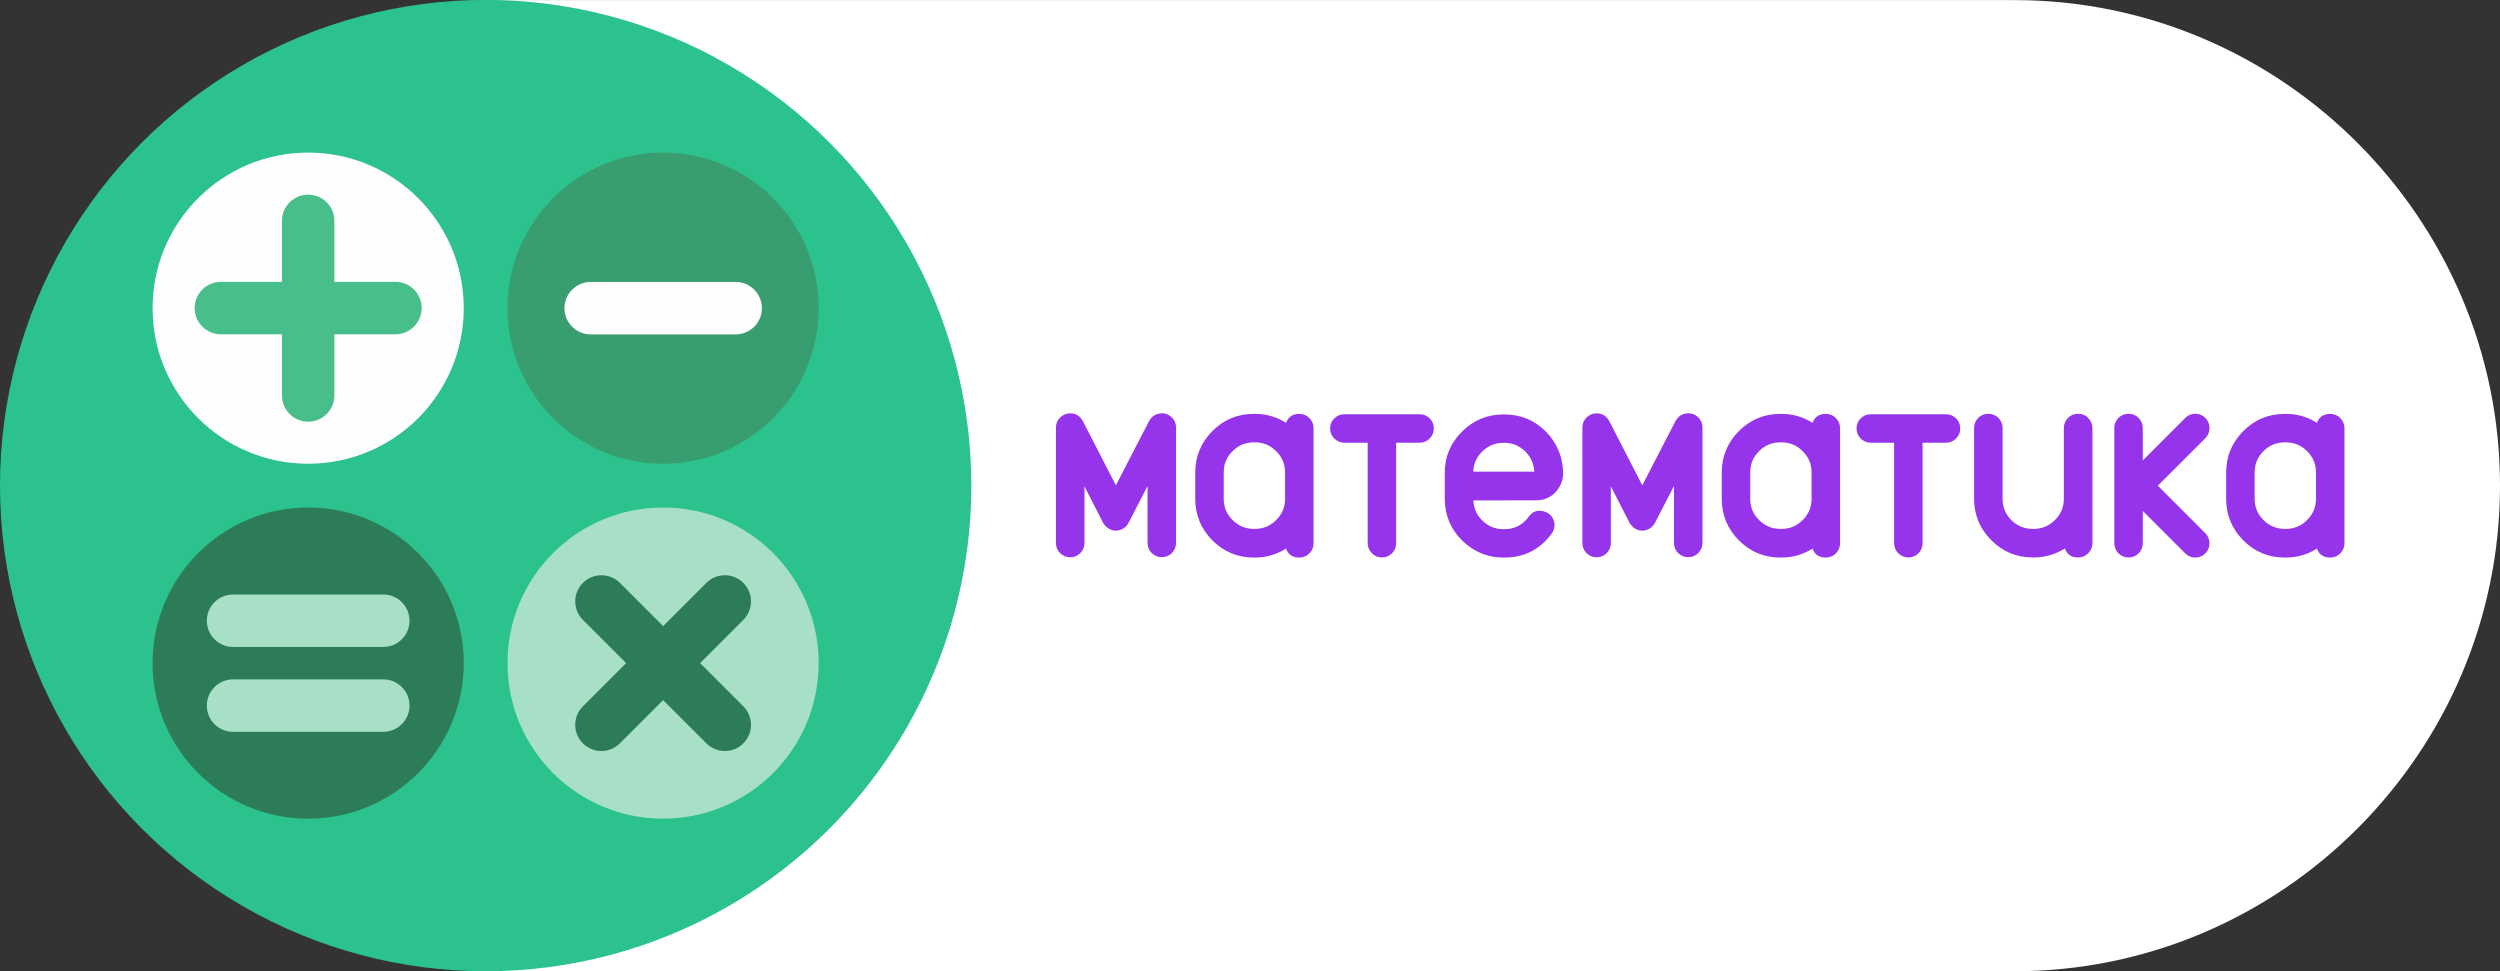 <?xml version="1.0" encoding="UTF-8"?> <svg xmlns="http://www.w3.org/2000/svg" xmlns:xlink="http://www.w3.org/1999/xlink" xmlns:xodm="http://www.corel.com/coreldraw/odm/2003" xml:space="preserve" width="69.918mm" height="27.163mm" version="1.1" style="shape-rendering:geometricPrecision; text-rendering:geometricPrecision; image-rendering:optimizeQuality; fill-rule:evenodd; clip-rule:evenodd" viewBox="0 0 266.9 103.69"><rect x="0" y="0" width="266.9" height="103.69" fill="#333333" stroke="none"/> <defs> <style type="text/css"> .str0 {stroke:#9534EB;stroke-width:0.29;stroke-miterlimit:22.926} .fil11 {fill:none;fill-rule:nonzero} .fil2 {fill:#FEFEFE} .fil1 {fill:#2BC28D} .fil5 {fill:#2D7C58} .fil3 {fill:#389E70} .fil4 {fill:#A7E0C7} .fil0 {fill:white} .fil7 {fill:#FEFEFE;fill-rule:nonzero} .fil9 {fill:#2D7C58;fill-rule:nonzero} .fil6 {fill:#48BF8A;fill-rule:nonzero} .fil10 {fill:#9534EB;fill-rule:nonzero} .fil8 {fill:#A7E0C7;fill-rule:nonzero} </style> </defs> <g id="Слой_x0020_1">  <path class="fil0" d="M51.85 103.69l163.21 0c28.51,0 51.84,-23.33 51.84,-51.84l0 -0c0,-28.51 -23.33,-51.84 -51.84,-51.84l-163.21 0 -0 0 0 103.69 0 0z"></path> <g id="_2066286548016"> <circle class="fil1" cx="51.85" cy="51.84" r="51.85"></circle> <circle class="fil2" cx="32.9" cy="32.9" r="16.61"></circle> <circle class="fil3" cx="70.79" cy="32.9" r="16.61"></circle> <circle class="fil4" cx="70.79" cy="70.79" r="16.61"></circle> <circle class="fil5" cx="32.9" cy="70.79" r="16.61"></circle> <path class="fil6" d="M30.1 23.58c0,-1.54 1.25,-2.8 2.8,-2.8 1.54,0 2.8,1.25 2.8,2.8l0 18.64c0,1.54 -1.25,2.8 -2.8,2.8 -1.54,0 -2.8,-1.25 -2.8,-2.8l0 -18.64z"></path> <path class="fil6" d="M23.58 35.69c-1.54,0 -2.8,-1.25 -2.8,-2.8 0,-1.54 1.25,-2.8 2.8,-2.8l18.64 0c1.54,0 2.8,1.25 2.8,2.8 0,1.54 -1.25,2.8 -2.8,2.8l-18.64 0z"></path> <path class="fil7" d="M78.54 30.1c1.54,0 2.8,1.25 2.8,2.8 0,1.54 -1.25,2.8 -2.8,2.8l-15.48 0c-1.54,0 -2.8,-1.25 -2.8,-2.8 0,-1.54 1.25,-2.8 2.8,-2.8l15.48 0z"></path> <path class="fil8" d="M40.92 63.47c1.54,0 2.8,1.25 2.8,2.8 0,1.54 -1.25,2.8 -2.8,2.8l-16.04 0c-1.54,0 -2.8,-1.25 -2.8,-2.8 0,-1.54 1.25,-2.8 2.8,-2.8l16.04 0z"></path> <path class="fil8" d="M40.92 72.53c1.54,0 2.8,1.25 2.8,2.8 0,1.54 -1.25,2.8 -2.8,2.8l-16.04 0c-1.54,0 -2.8,-1.25 -2.8,-2.8 0,-1.54 1.25,-2.8 2.8,-2.8l16.04 0z"></path> <path class="fil9" d="M62.23 66.18c-1.09,-1.09 -1.09,-2.86 0,-3.95 1.09,-1.09 2.86,-1.09 3.95,0l13.18 13.18c1.09,1.09 1.09,2.86 0,3.95 -1.09,1.09 -2.86,1.09 -3.95,0l-13.18 -13.18z"></path> <path class="fil9" d="M66.18 79.36c-1.09,1.09 -2.86,1.09 -3.95,0 -1.09,-1.09 -1.09,-2.86 0,-3.95l13.18 -13.18c1.09,-1.09 2.86,-1.09 3.95,0 1.09,1.09 1.09,2.86 0,3.95l-13.18 13.18z"></path> </g> <path class="fil10" d="M124.03 44.28c-0.51,0 -0.9,0.22 -1.17,0.66 -0.02,0.03 -0.04,0.06 -0.06,0.09l-3.67 7.1 -3.65 -7.1c-0.01,-0.01 -0.03,-0.04 -0.05,-0.08 -0.27,-0.45 -0.66,-0.68 -1.17,-0.68 -0.38,0 -0.71,0.14 -0.98,0.41 -0.27,0.27 -0.4,0.59 -0.4,0.97l0 12.32c0,0.38 0.13,0.71 0.4,0.98 0.27,0.27 0.6,0.4 0.98,0.4 0.37,0 0.7,-0.13 0.97,-0.4 0.27,-0.28 0.4,-0.6 0.4,-0.98l0 -6.65 2.32 4.53c0.03,0.05 0.07,0.09 0.12,0.13 0.12,0.16 0.26,0.28 0.43,0.37 0.33,0.18 0.68,0.21 1.04,0.09 0.36,-0.12 0.63,-0.34 0.81,-0.68l2.31 -4.47 0 6.67c0,0.38 0.13,0.71 0.4,0.98 0.28,0.27 0.6,0.4 0.98,0.4 0.38,0 0.7,-0.13 0.97,-0.4 0.26,-0.28 0.4,-0.6 0.4,-0.98l0 -12.32c0,-0.39 -0.14,-0.71 -0.4,-0.97 -0.28,-0.28 -0.6,-0.41 -0.97,-0.41z"></path> <path id="_1" class="fil10" d="M137.34 53.25c0,0.93 -0.34,1.73 -1,2.38 -0.65,0.66 -1.45,0.98 -2.36,0.98l-0.11 0c-0.93,0 -1.72,-0.33 -2.38,-0.98 -0.66,-0.66 -0.99,-1.45 -0.99,-2.38l0 -2.81c0,-0.93 0.33,-1.73 0.99,-2.38 0.66,-0.66 1.45,-0.98 2.38,-0.98l0.11 0c0.92,0 1.71,0.33 2.36,0.98 0.67,0.66 1,1.45 1,2.38l0 2.81zm1.37 -8.92c-0.71,0 -1.15,0.35 -1.33,1.04 -1.04,-0.7 -2.17,-1.04 -3.41,-1.04l-0.11 0c-1.69,0 -3.13,0.6 -4.32,1.79 -1.19,1.2 -1.79,2.64 -1.79,4.33l0 2.81c0,1.69 0.6,3.13 1.79,4.33 1.19,1.19 2.63,1.79 4.32,1.79l0.11 0c1.24,0 2.38,-0.35 3.41,-1.04 0.17,0.7 0.61,1.04 1.33,1.04 0.38,0 0.71,-0.13 0.97,-0.4 0.28,-0.28 0.41,-0.6 0.41,-0.98l0 -12.3c0,-0.37 -0.14,-0.69 -0.41,-0.97 -0.26,-0.27 -0.59,-0.4 -0.97,-0.4z"></path> <path id="_2" class="fil10" d="M143.53 44.37c-0.38,0 -0.71,0.13 -0.98,0.4 -0.27,0.27 -0.4,0.59 -0.4,0.97 0,0.38 0.13,0.71 0.4,0.97 0.27,0.27 0.6,0.41 0.98,0.41l2.63 0 0 10.87c0,0.38 0.14,0.71 0.41,0.98 0.27,0.27 0.59,0.4 0.97,0.4 0.37,0 0.69,-0.13 0.97,-0.4 0.27,-0.28 0.4,-0.6 0.4,-0.98l0 -10.87 2.65 0c0.38,0 0.7,-0.14 0.97,-0.41 0.27,-0.27 0.4,-0.59 0.4,-0.97 0,-0.38 -0.13,-0.7 -0.4,-0.97 -0.27,-0.27 -0.59,-0.4 -0.97,-0.4l-8.03 0z"></path> <path id="_3" class="fil10" d="M157.14 50.48c0,-0.92 0.33,-1.71 0.98,-2.36 0.66,-0.66 1.45,-0.99 2.38,-0.99l0.1 0c0.91,0 1.7,0.33 2.37,0.99 0.65,0.67 0.97,1.46 0.98,2.38l-6.82 0 0 -0.02zm9.59 0c0,-0.35 -0.04,-0.7 -0.1,-1.04 -0.07,-0.43 -0.19,-0.85 -0.36,-1.25 -0.3,-0.74 -0.74,-1.41 -1.3,-1.98 -1.2,-1.21 -2.65,-1.82 -4.36,-1.82l-0.1 0c-1.69,0 -3.13,0.6 -4.32,1.79 -1.2,1.18 -1.8,2.62 -1.8,4.31l0 2.83 0 0c0.02,1.68 0.62,3.1 1.81,4.28 1.2,1.18 2.64,1.78 4.31,1.78l0.1 0c2.06,0 3.7,-0.83 4.93,-2.5 0.27,-0.37 0.34,-0.78 0.21,-1.23 -0.14,-0.44 -0.43,-0.74 -0.87,-0.88 -0.64,-0.23 -1.15,-0.07 -1.55,0.47 -0.67,0.93 -1.58,1.4 -2.72,1.4l-0.1 0c-0.93,0 -1.73,-0.33 -2.38,-0.98 -0.66,-0.66 -0.98,-1.45 -0.98,-2.38l6.84 -0.01c1.05,0 1.84,-0.46 2.37,-1.37 0.26,-0.42 0.38,-0.88 0.38,-1.39z"></path> <path id="_4" class="fil10" d="M180.23 44.28c-0.51,0 -0.9,0.22 -1.17,0.66 -0.02,0.03 -0.04,0.06 -0.06,0.09l-3.67 7.1 -3.65 -7.1c-0.01,-0.01 -0.03,-0.04 -0.05,-0.08 -0.27,-0.45 -0.66,-0.68 -1.17,-0.68 -0.38,0 -0.71,0.14 -0.98,0.41 -0.27,0.27 -0.4,0.59 -0.4,0.97l0 12.32c0,0.38 0.13,0.71 0.4,0.98 0.27,0.27 0.6,0.4 0.98,0.4 0.37,0 0.7,-0.13 0.97,-0.4 0.27,-0.28 0.4,-0.6 0.4,-0.98l0 -6.65 2.32 4.53c0.03,0.05 0.07,0.09 0.12,0.13 0.12,0.16 0.26,0.28 0.43,0.37 0.33,0.18 0.68,0.21 1.04,0.09 0.36,-0.12 0.63,-0.34 0.81,-0.68l2.31 -4.47 0 6.67c0,0.38 0.13,0.71 0.4,0.98 0.28,0.27 0.6,0.4 0.98,0.4 0.38,0 0.7,-0.13 0.97,-0.4 0.26,-0.28 0.4,-0.6 0.4,-0.98l0 -12.32c0,-0.39 -0.14,-0.71 -0.4,-0.97 -0.28,-0.28 -0.6,-0.41 -0.97,-0.41z"></path> <path id="_5" class="fil10" d="M193.55 53.25c0,0.93 -0.34,1.73 -1,2.38 -0.65,0.66 -1.45,0.98 -2.36,0.98l-0.11 0c-0.93,0 -1.72,-0.33 -2.38,-0.98 -0.66,-0.66 -0.99,-1.45 -0.99,-2.38l0 -2.81c0,-0.93 0.33,-1.73 0.99,-2.38 0.66,-0.66 1.45,-0.98 2.38,-0.98l0.11 0c0.92,0 1.71,0.33 2.36,0.98 0.67,0.66 1,1.45 1,2.38l0 2.81zm1.37 -8.92c-0.71,0 -1.15,0.35 -1.33,1.04 -1.04,-0.7 -2.17,-1.04 -3.41,-1.04l-0.11 0c-1.69,0 -3.13,0.6 -4.32,1.79 -1.19,1.2 -1.79,2.64 -1.79,4.33l0 2.81c0,1.69 0.6,3.13 1.79,4.33 1.19,1.19 2.63,1.79 4.32,1.79l0.11 0c1.24,0 2.38,-0.35 3.41,-1.04 0.17,0.7 0.61,1.04 1.33,1.04 0.38,0 0.71,-0.13 0.97,-0.4 0.28,-0.28 0.41,-0.6 0.41,-0.98l0 -12.3c0,-0.37 -0.14,-0.69 -0.41,-0.97 -0.26,-0.27 -0.59,-0.4 -0.97,-0.4z"></path> <path id="_6" class="fil10" d="M199.73 44.37c-0.38,0 -0.71,0.13 -0.98,0.4 -0.27,0.27 -0.4,0.59 -0.4,0.97 0,0.38 0.13,0.71 0.4,0.97 0.27,0.27 0.6,0.41 0.98,0.41l2.63 0 0 10.87c0,0.38 0.14,0.71 0.41,0.98 0.27,0.27 0.59,0.4 0.97,0.4 0.37,0 0.69,-0.13 0.97,-0.4 0.27,-0.28 0.4,-0.6 0.4,-0.98l0 -10.87 2.65 0c0.38,0 0.7,-0.14 0.97,-0.41 0.27,-0.27 0.4,-0.59 0.4,-0.97 0,-0.38 -0.13,-0.7 -0.4,-0.97 -0.27,-0.27 -0.59,-0.4 -0.97,-0.4l-8.03 0z"></path> <path id="_7" class="fil10" d="M221.85 44.32c-0.38,0 -0.71,0.13 -0.97,0.4 -0.26,0.28 -0.4,0.6 -0.4,0.97l0 7.56c0,0.93 -0.33,1.73 -1,2.38 -0.66,0.66 -1.45,0.98 -2.37,0.98l-0.1 0c-0.93,0 -1.73,-0.33 -2.38,-0.98 -0.66,-0.66 -0.98,-1.45 -0.98,-2.38l0 -7.56c0,-0.37 -0.13,-0.69 -0.4,-0.97 -0.28,-0.27 -0.6,-0.4 -0.97,-0.4 -0.38,0 -0.71,0.13 -0.98,0.4 -0.27,0.28 -0.4,0.6 -0.4,0.97l0 7.56c0,1.69 0.6,3.13 1.8,4.33 1.19,1.19 2.63,1.79 4.32,1.79l0.1 0c1.23,0 2.37,-0.35 3.41,-1.04 0.17,0.7 0.61,1.04 1.33,1.04 0.38,0 0.7,-0.13 0.97,-0.4 0.28,-0.28 0.41,-0.6 0.41,-0.98l0 -12.3c0,-0.37 -0.14,-0.69 -0.41,-0.97 -0.27,-0.27 -0.59,-0.4 -0.97,-0.4z"></path> <path id="_8" class="fil10" d="M230.17 51.84l5.17 -5.16c0.27,-0.28 0.4,-0.6 0.4,-0.99 0,-0.37 -0.13,-0.69 -0.4,-0.97 -0.26,-0.27 -0.59,-0.4 -0.97,-0.4 -0.38,0 -0.71,0.13 -0.97,0.4l-4.78 4.78 0 -3.81c0,-0.37 -0.14,-0.69 -0.4,-0.97 -0.27,-0.27 -0.6,-0.4 -0.97,-0.4 -0.38,0 -0.71,0.13 -0.98,0.4 -0.27,0.28 -0.4,0.6 -0.4,0.97l0 12.3c0,0.38 0.13,0.71 0.4,0.98 0.27,0.27 0.6,0.4 0.98,0.4 0.37,0 0.7,-0.13 0.97,-0.4 0.27,-0.28 0.4,-0.6 0.4,-0.98l0 -3.79 4.78 4.78c0.26,0.27 0.59,0.4 0.97,0.4 0.38,0 0.71,-0.13 0.97,-0.4 0.27,-0.28 0.4,-0.6 0.4,-0.98 0,-0.38 -0.13,-0.7 -0.4,-0.97l-5.17 -5.17z"></path> <path id="_9" class="fil10" d="M247.4 53.25c0,0.93 -0.34,1.73 -1,2.38 -0.65,0.66 -1.45,0.98 -2.36,0.98l-0.11 0c-0.93,0 -1.72,-0.33 -2.38,-0.98 -0.66,-0.66 -0.99,-1.45 -0.99,-2.38l0 -2.81c0,-0.93 0.33,-1.73 0.99,-2.38 0.66,-0.66 1.45,-0.98 2.38,-0.98l0.11 0c0.92,0 1.71,0.33 2.36,0.98 0.67,0.66 1,1.45 1,2.38l0 2.81zm1.37 -8.92c-0.71,0 -1.15,0.35 -1.33,1.04 -1.04,-0.7 -2.17,-1.04 -3.41,-1.04l-0.11 0c-1.69,0 -3.13,0.6 -4.32,1.79 -1.19,1.2 -1.79,2.64 -1.79,4.33l0 2.81c0,1.69 0.6,3.13 1.79,4.33 1.19,1.19 2.63,1.79 4.32,1.79l0.11 0c1.24,0 2.38,-0.35 3.41,-1.04 0.17,0.7 0.61,1.04 1.33,1.04 0.38,0 0.71,-0.13 0.97,-0.4 0.28,-0.28 0.41,-0.6 0.41,-0.98l0 -12.3c0,-0.37 -0.14,-0.69 -0.41,-0.97 -0.26,-0.27 -0.59,-0.4 -0.97,-0.4z"></path> <path id="_10" class="fil11 str0" d="M124.03 44.28c-0.51,0 -0.9,0.22 -1.17,0.66 -0.02,0.03 -0.04,0.06 -0.06,0.09l-3.67 7.1 -3.65 -7.1c-0.01,-0.01 -0.03,-0.04 -0.05,-0.08 -0.27,-0.45 -0.66,-0.68 -1.17,-0.68 -0.38,0 -0.71,0.14 -0.98,0.41 -0.27,0.27 -0.4,0.59 -0.4,0.97l0 12.32c0,0.38 0.13,0.71 0.4,0.98 0.27,0.27 0.6,0.4 0.98,0.4 0.37,0 0.7,-0.13 0.97,-0.4 0.27,-0.28 0.4,-0.6 0.4,-0.98l0 -6.65 2.32 4.53c0.03,0.05 0.07,0.09 0.12,0.13 0.12,0.16 0.26,0.28 0.43,0.37 0.33,0.18 0.68,0.21 1.04,0.09 0.36,-0.12 0.63,-0.34 0.81,-0.68l2.31 -4.47 0 6.67c0,0.38 0.13,0.71 0.4,0.98 0.28,0.27 0.6,0.4 0.98,0.4 0.38,0 0.7,-0.13 0.97,-0.4 0.26,-0.28 0.4,-0.6 0.4,-0.98l0 -12.32c0,-0.39 -0.14,-0.71 -0.4,-0.97 -0.28,-0.28 -0.6,-0.41 -0.97,-0.41z"></path> <path id="_11" class="fil11 str0" d="M137.34 53.25c0,0.93 -0.34,1.73 -1,2.38 -0.65,0.66 -1.45,0.98 -2.36,0.98l-0.11 0c-0.93,0 -1.72,-0.33 -2.38,-0.98 -0.66,-0.66 -0.99,-1.45 -0.99,-2.38l0 -2.81c0,-0.93 0.33,-1.73 0.99,-2.38 0.66,-0.66 1.45,-0.98 2.38,-0.98l0.11 0c0.92,0 1.71,0.33 2.36,0.98 0.67,0.66 1,1.45 1,2.38l0 2.81zm1.37 -8.92c-0.71,0 -1.15,0.35 -1.33,1.04 -1.04,-0.7 -2.17,-1.04 -3.41,-1.04l-0.11 0c-1.69,0 -3.13,0.6 -4.32,1.79 -1.19,1.2 -1.79,2.64 -1.79,4.33l0 2.81c0,1.69 0.6,3.13 1.79,4.33 1.19,1.19 2.63,1.79 4.32,1.79l0.11 0c1.24,0 2.38,-0.35 3.41,-1.04 0.17,0.7 0.61,1.04 1.33,1.04 0.38,0 0.71,-0.13 0.97,-0.4 0.28,-0.28 0.41,-0.6 0.41,-0.98l0 -12.3c0,-0.37 -0.14,-0.69 -0.41,-0.97 -0.26,-0.27 -0.59,-0.4 -0.97,-0.4z"></path> <path id="_12" class="fil11 str0" d="M143.53 44.37c-0.38,0 -0.71,0.13 -0.98,0.4 -0.27,0.27 -0.4,0.59 -0.4,0.97 0,0.38 0.13,0.71 0.4,0.97 0.27,0.27 0.6,0.41 0.98,0.41l2.63 0 0 10.87c0,0.38 0.14,0.71 0.41,0.98 0.27,0.27 0.59,0.4 0.97,0.4 0.37,0 0.69,-0.13 0.97,-0.4 0.27,-0.28 0.4,-0.6 0.4,-0.98l0 -10.87 2.65 0c0.38,0 0.7,-0.14 0.97,-0.41 0.27,-0.27 0.4,-0.59 0.4,-0.97 0,-0.38 -0.13,-0.7 -0.4,-0.97 -0.27,-0.27 -0.59,-0.4 -0.97,-0.4l-8.03 0z"></path> <path id="_13" class="fil11 str0" d="M157.14 50.48c0,-0.92 0.33,-1.71 0.98,-2.36 0.66,-0.66 1.45,-0.99 2.38,-0.99l0.1 0c0.91,0 1.7,0.33 2.37,0.99 0.65,0.67 0.97,1.46 0.98,2.38l-6.82 0 0 -0.02zm9.59 0c0,-0.35 -0.04,-0.7 -0.1,-1.04 -0.07,-0.43 -0.19,-0.85 -0.36,-1.25 -0.3,-0.74 -0.74,-1.41 -1.3,-1.98 -1.2,-1.21 -2.65,-1.82 -4.36,-1.82l-0.1 0c-1.69,0 -3.13,0.6 -4.32,1.79 -1.2,1.18 -1.8,2.62 -1.8,4.31l0 2.83 0 0c0.02,1.68 0.62,3.1 1.81,4.28 1.2,1.18 2.64,1.78 4.31,1.78l0.1 0c2.06,0 3.7,-0.83 4.93,-2.5 0.27,-0.37 0.34,-0.78 0.21,-1.23 -0.14,-0.44 -0.43,-0.74 -0.87,-0.88 -0.64,-0.23 -1.15,-0.07 -1.55,0.47 -0.67,0.93 -1.58,1.4 -2.72,1.4l-0.1 0c-0.93,0 -1.73,-0.33 -2.38,-0.98 -0.66,-0.66 -0.98,-1.45 -0.98,-2.38l6.84 -0.01c1.05,0 1.84,-0.46 2.37,-1.37 0.26,-0.42 0.38,-0.88 0.38,-1.39z"></path> <path id="_14" class="fil11 str0" d="M180.23 44.28c-0.51,0 -0.9,0.22 -1.17,0.66 -0.02,0.03 -0.04,0.06 -0.06,0.09l-3.67 7.1 -3.65 -7.1c-0.01,-0.01 -0.03,-0.04 -0.05,-0.08 -0.27,-0.45 -0.66,-0.68 -1.17,-0.68 -0.38,0 -0.71,0.14 -0.98,0.41 -0.27,0.27 -0.4,0.59 -0.4,0.97l0 12.32c0,0.38 0.13,0.71 0.4,0.98 0.27,0.27 0.6,0.4 0.98,0.4 0.37,0 0.7,-0.13 0.97,-0.4 0.27,-0.28 0.4,-0.6 0.4,-0.98l0 -6.65 2.32 4.53c0.03,0.05 0.07,0.09 0.12,0.13 0.12,0.16 0.26,0.28 0.43,0.37 0.33,0.18 0.68,0.21 1.04,0.09 0.36,-0.12 0.63,-0.34 0.81,-0.68l2.31 -4.47 0 6.67c0,0.38 0.13,0.71 0.4,0.98 0.28,0.27 0.6,0.4 0.98,0.4 0.38,0 0.7,-0.13 0.97,-0.4 0.26,-0.28 0.4,-0.6 0.4,-0.98l0 -12.32c0,-0.39 -0.14,-0.71 -0.4,-0.97 -0.28,-0.28 -0.6,-0.41 -0.97,-0.41z"></path> <path id="_15" class="fil11 str0" d="M193.55 53.25c0,0.93 -0.34,1.73 -1,2.38 -0.65,0.66 -1.45,0.98 -2.36,0.98l-0.11 0c-0.93,0 -1.72,-0.33 -2.38,-0.98 -0.66,-0.66 -0.99,-1.45 -0.99,-2.38l0 -2.81c0,-0.93 0.33,-1.73 0.99,-2.38 0.66,-0.66 1.45,-0.98 2.38,-0.98l0.11 0c0.92,0 1.71,0.33 2.36,0.98 0.67,0.66 1,1.45 1,2.38l0 2.81zm1.37 -8.92c-0.71,0 -1.15,0.35 -1.33,1.04 -1.04,-0.7 -2.17,-1.04 -3.41,-1.04l-0.11 0c-1.69,0 -3.13,0.6 -4.32,1.79 -1.19,1.2 -1.79,2.64 -1.79,4.33l0 2.81c0,1.69 0.6,3.13 1.79,4.33 1.19,1.19 2.63,1.79 4.32,1.79l0.11 0c1.24,0 2.38,-0.35 3.41,-1.04 0.17,0.7 0.61,1.04 1.33,1.04 0.38,0 0.71,-0.13 0.97,-0.4 0.28,-0.28 0.41,-0.6 0.41,-0.98l0 -12.3c0,-0.37 -0.14,-0.69 -0.41,-0.97 -0.26,-0.27 -0.59,-0.4 -0.97,-0.4z"></path> <path id="_16" class="fil11 str0" d="M199.73 44.37c-0.38,0 -0.71,0.13 -0.98,0.4 -0.27,0.27 -0.4,0.59 -0.4,0.97 0,0.38 0.13,0.71 0.4,0.97 0.27,0.27 0.6,0.41 0.98,0.41l2.63 0 0 10.87c0,0.38 0.14,0.71 0.41,0.98 0.27,0.27 0.59,0.4 0.97,0.4 0.37,0 0.69,-0.13 0.97,-0.4 0.27,-0.28 0.4,-0.6 0.4,-0.98l0 -10.87 2.65 0c0.38,0 0.7,-0.14 0.97,-0.41 0.27,-0.27 0.4,-0.59 0.4,-0.97 0,-0.38 -0.13,-0.7 -0.4,-0.97 -0.27,-0.27 -0.59,-0.4 -0.97,-0.4l-8.03 0z"></path> <path id="_17" class="fil11 str0" d="M221.85 44.32c-0.38,0 -0.71,0.13 -0.97,0.4 -0.26,0.28 -0.4,0.6 -0.4,0.97l0 7.56c0,0.93 -0.33,1.73 -1,2.38 -0.66,0.66 -1.45,0.98 -2.37,0.98l-0.1 0c-0.93,0 -1.73,-0.33 -2.38,-0.98 -0.66,-0.66 -0.98,-1.45 -0.98,-2.38l0 -7.56c0,-0.37 -0.13,-0.69 -0.4,-0.97 -0.28,-0.27 -0.6,-0.4 -0.97,-0.4 -0.38,0 -0.71,0.13 -0.98,0.4 -0.27,0.28 -0.4,0.6 -0.4,0.97l0 7.56c0,1.69 0.6,3.13 1.8,4.33 1.19,1.19 2.63,1.79 4.32,1.79l0.1 0c1.23,0 2.37,-0.35 3.41,-1.04 0.17,0.7 0.61,1.04 1.33,1.04 0.38,0 0.7,-0.13 0.97,-0.4 0.28,-0.28 0.41,-0.6 0.41,-0.98l0 -12.3c0,-0.37 -0.14,-0.69 -0.41,-0.97 -0.27,-0.27 -0.59,-0.4 -0.97,-0.4z"></path> <path id="_18" class="fil11 str0" d="M230.17 51.84l5.17 -5.16c0.27,-0.28 0.4,-0.6 0.4,-0.99 0,-0.37 -0.13,-0.69 -0.4,-0.97 -0.26,-0.27 -0.59,-0.4 -0.97,-0.4 -0.38,0 -0.71,0.13 -0.97,0.4l-4.78 4.78 0 -3.81c0,-0.37 -0.14,-0.69 -0.4,-0.97 -0.27,-0.27 -0.6,-0.4 -0.97,-0.4 -0.38,0 -0.71,0.13 -0.98,0.4 -0.27,0.28 -0.4,0.6 -0.4,0.97l0 12.3c0,0.38 0.13,0.71 0.4,0.98 0.27,0.27 0.6,0.4 0.98,0.4 0.37,0 0.7,-0.13 0.97,-0.4 0.27,-0.28 0.4,-0.6 0.4,-0.98l0 -3.79 4.78 4.78c0.26,0.27 0.59,0.4 0.97,0.4 0.38,0 0.71,-0.13 0.97,-0.4 0.27,-0.28 0.4,-0.6 0.4,-0.98 0,-0.38 -0.13,-0.7 -0.4,-0.97l-5.17 -5.17z"></path> <path id="_19" class="fil11 str0" d="M247.4 53.25c0,0.93 -0.34,1.73 -1,2.38 -0.65,0.66 -1.45,0.98 -2.36,0.98l-0.11 0c-0.93,0 -1.72,-0.33 -2.38,-0.98 -0.66,-0.66 -0.99,-1.45 -0.99,-2.38l0 -2.81c0,-0.93 0.33,-1.73 0.99,-2.38 0.66,-0.66 1.45,-0.98 2.38,-0.98l0.11 0c0.92,0 1.71,0.33 2.36,0.98 0.67,0.66 1,1.45 1,2.38l0 2.81zm1.37 -8.92c-0.71,0 -1.15,0.35 -1.33,1.04 -1.04,-0.7 -2.17,-1.04 -3.41,-1.04l-0.11 0c-1.69,0 -3.13,0.6 -4.32,1.79 -1.19,1.2 -1.79,2.64 -1.79,4.33l0 2.81c0,1.69 0.6,3.13 1.79,4.33 1.19,1.19 2.63,1.79 4.32,1.79l0.11 0c1.24,0 2.38,-0.35 3.41,-1.04 0.17,0.7 0.61,1.04 1.33,1.04 0.38,0 0.71,-0.13 0.97,-0.4 0.28,-0.28 0.41,-0.6 0.41,-0.98l0 -12.3c0,-0.37 -0.14,-0.69 -0.41,-0.97 -0.26,-0.27 -0.59,-0.4 -0.97,-0.4z"></path> </g> </svg> 